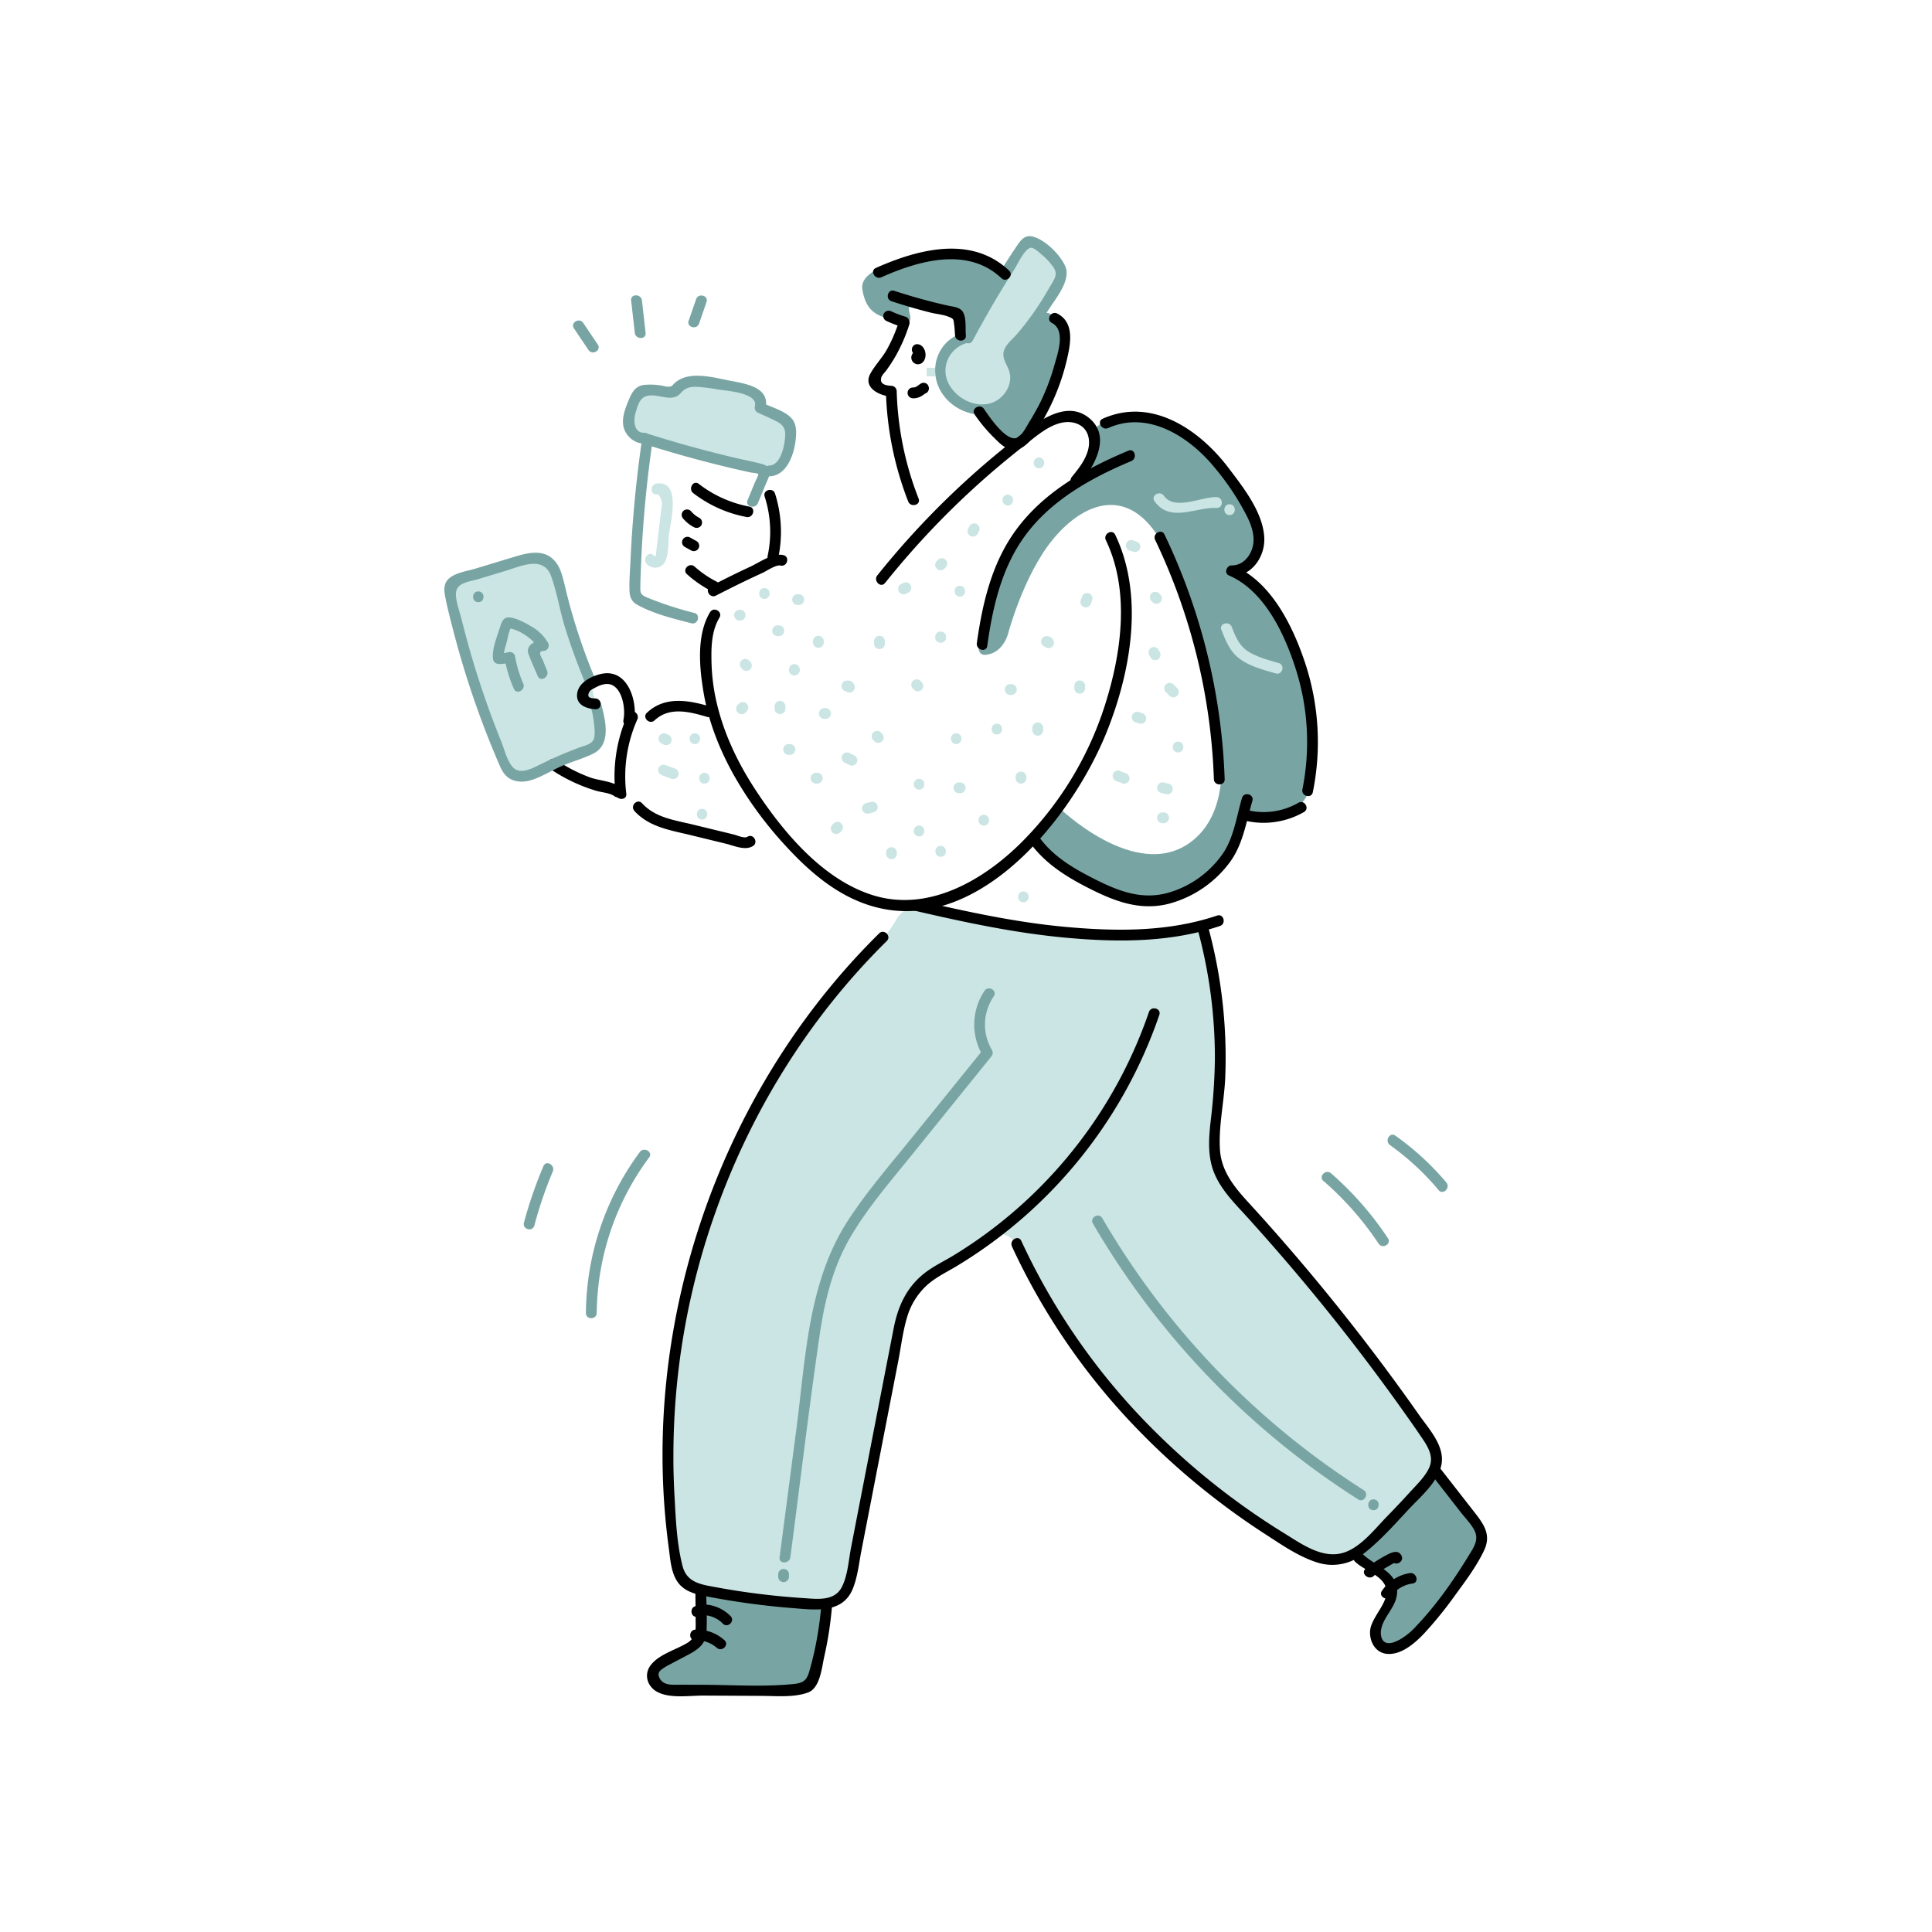 <svg viewBox="0 0 1000 1000" width="1000" height="1000" xmlns="http://www.w3.org/2000/svg"><path d="M376.14 825.33s-13.45-6.53-13.38 2.57 2.7 18-5.89 25-24.52 10.91-18.31 17.66 78.37 2.91 78.37 2.91 8.85-17.24 8.68-24.91 3.82-20.32-4.48-18.33M717.72 788.52s-19.65 10-11.58 17.45 15.58 15.66 13.17 22.73-11.77 24.44.46 24.54 37.37-38.09 37.81-38.76 15-14.86 7.72-26-23.17-32-28.54-17.71" fill="#78a5a3"/><path d="M368.24 624.94s-21.85 73.16-19.75 129.73-1.88 60.66 6.18 64.47 49.87 11.29 57.43 11.17 29.16 1.56 29.78-11.72 13.51-79.52 13.69-80.48 12.26-65.87 16-69.08 29.05-20.14 34.48-24 16.07-15.35 24.83 8.51 44.45 71.07 50.54 76 43.88 40.58 56.35 49.36 43.74 30.35 52.35 28.43 28.66-19.12 34-24.8 26-16.36 13.87-40.55-58.2-76.7-58.2-76.7l-40.47-46.38a82.06 82.06 0 01-9.91-38.79c.19-21.85 1.9-79-1.87-87.11s-5-16.48-21.1-11-71.47 3.38-81.71-1.74-38.92-8.91-38.92-8.91-15.28-7.31-22.1 5-25.93 29.23-25.93 29.23-46.94 60.31-55.24 84.9" fill="#cae5e3"/><path d="M510.54 319.91s-9.22 20.22 0 19 11.4-11.48 11.4-11.48 7.89-29.56 22.65-47.78c17.69-21.84 44-30.22 61 9.86 23.65 55.75 21.75 74.45 21.89 75.37s16.57 51.22-11.74 71.39S548 417.92 548 417.92s-19.67 15.4-4.33 25.83 42.3 30.8 56.69 22.7 32-14.38 36.51-25.63 5-22.46 14.07-20.27 7.45 3.88 14.07 0 15-2.43 14.42-31.39-14-74.55-28.95-84.75-12.46-4.6-6.82-10.4 14.55-8.71 6.13-23.89-35.28-55.39-59.49-54.12-23.16 5.2-24.2 9.33-8.9 25.44-17.58 30.61-32.07 34-34.55 49.68" fill="#78a5a3"/><g fill="#cae5e3"><path d="M305.73 353a302.35 302.35 0 01-16.29-50c-1.14-4.91-2.57-10.44-7-12.91-4.15-2.33-9.3-1-13.85.37l-30.38 9.19c-2 .61-4.22 1.39-5.14 3.28-.72 1.5-.39 3.28 0 4.92a469.66 469.66 0 0028.23 87.61 13.6 13.6 0 002.15 3.76c2.09 2.34 5.59 3 8.68 2.45s5.92-2.06 8.72-3.48a173.1 173.1 0 0121.63-9.23c2.6-.91 5.42-1.9 6.91-4.21 1.22-1.89 1.29-4.28 1.19-6.53a58.7 58.7 0 00-2.2-13.42M500.1 174.75c-8.56 1.75-14.87 10.91-13.45 19.53a20.64 20.64 0 005.29 10.4c5.76 6.29 15.32 9.33 23.24 6.17S528 197.72 524.51 190c-1.13-2.53-3.06-5.17-2.14-7.78a8.06 8.06 0 011.88-2.66 153.36 153.36 0 0023.57-33.42c.88-1.69 1.76-3.53 1.52-5.43a8.68 8.68 0 00-1.69-3.72 35.85 35.85 0 00-12.39-11.12 4.42 4.42 0 00-3.16-.73 4.64 4.64 0 00-2.38 2.17A521.07 521.07 0 00501 175M479.65 190.37h4.43v4.43h-4.43z"/></g><path d="M532.64 172.43s-11.81 8.54-9.46 14.82 6.2 7.27 2.79 13.68 2 2.37-5.65 7.8-14.2 1.39-9.24 10S526.9 235 535 215.88s14.23-23.61 15.19-33.46-2.78-20.7-9.14-20.54M475.35 133.51s-31.14 3.7-29 16.42 9.1 13.5 15.8 15.83 10.27 2 8.71-3.42 1.55-6.51 8.76-4.81 15 .13 16.72 6.89-.19 19.18 7.41 7.85 21.57-28.55 11.33-35.61-19.83-5.22-19.83-5.22" fill="#78a5a3"/><path d="M284.85 398.06a88.16 88.16 0 0015.8 8.45 82.17 82.17 0 008.12 2.85c2.85.83 6.84 1 9.24 2.75 2.9 2.13 5.68-2.71 2.82-4.83-4.06-3-10.74-3.19-15.49-4.91a82.2 82.2 0 01-17.67-9.13c-3-2-5.8 2.83-2.82 4.82z"/><path d="M308.42 352.27a309.1 309.1 0 01-12-33.67c-1.59-5.42-3-10.89-4.29-16.39-1-4-2-8.26-4.69-11.52-6.34-7.67-16.33-3.95-24.3-1.54l-17.08 5.17c-4.16 1.26-9.8 2-13.29 4.79-3.08 2.46-3.08 5.83-2.39 9.43 1.17 6.15 2.78 12.25 4.35 18.3q4.49 17.31 10.28 34.23 5.6 16.37 12.39 32.29c1.6 3.74 3 7.77 6.74 9.82 3.36 1.83 7.46 1.67 11 .55 5.31-1.67 10.2-4.82 15.28-7.08 5.44-2.41 11.4-3.94 16.7-6.61 9.54-4.8 6.18-17.76 3.94-26-.94-3.47-6.33-2-5.38 1.48a53.51 53.51 0 012.09 12.68c.05 1.87.11 4.08-1.21 5.6-1.48 1.7-4.49 2.31-6.54 3.05a224.79 224.79 0 00-22 9.62c-4 1.94-9.59 4.49-13 .16-2.73-3.43-4.11-9.19-5.73-13.22q-4.94-12.21-9.18-24.68t-7.77-25.17q-1.77-6.33-3.36-12.73c-1-4.06-2.79-8.64-3-12.83-.32-6.54 6.78-6.81 11.58-8.26l14.24-4.31c8-2.42 19.56-8 23.48 2.87 3.07 8.47 4.46 17.69 7.12 26.32 3.06 9.9 6.64 19.62 10.66 29.17 1.37 3.26 6.78 1.82 5.38-1.49z" fill="#78a5a3"/><path d="M247.56 311.69c3.6 0 3.6-5.58 0-5.58s-3.6 5.58 0 5.58z" fill="#78a5a3"/><path d="M465.26 166.46a77.9 77.9 0 01-6.14 14.34c-2.49 4.45-6.22 8.2-8.62 12.6-4 7.32 4.86 11.51 10.83 11.88l-2.79-2.8a169.36 169.36 0 0011.54 57.08c1.3 3.31 6.7 1.87 5.39-1.49a164.45 164.45 0 01-11.34-55.59 2.86 2.86 0 00-2.8-2.79c-2.73-.17-6.5-.71-5-4.8a14 14 0 012-2.61 78.11 78.11 0 005.2-7.91 85.24 85.24 0 007.13-16.43c1.1-3.43-4.29-4.9-5.39-1.48z"/><path d="M499.35 172.05c-15.58 4-20 22.35-9.87 34 9.51 11 28.85 12.51 36.48-1.41a19.43 19.43 0 002.48-8.63 17.19 17.19 0 00-.43-4.46c-.54-2.21-2.79-4.9-2.92-7-.16-2.65 3.14-5.26 4.71-7.07s3.07-3.64 4.54-5.5c3.09-3.93 6-8 8.72-12.17 3.57-5.52 11.32-14.82 8.35-21.9-2.53-6-10.49-13.92-16.95-15.48-4.1-1-6.16 1.94-8.19 4.94-3.12 4.61-6.13 9.3-9.09 14q-9.84 15.74-18.55 32.14c-1.7 3.17 3.12 6 4.82 2.81q7-13.1 14.66-25.81 3.38-5.56 6.87-11c1.63-2.53 5.61-11.39 8.87-11.29 1.52.05 4.68 3 5.71 3.89a33.82 33.82 0 014.27 4.36c1.47 1.8 3 3.64 2.48 6.23-.49 2.23-2.34 4.7-3.46 6.67a148.75 148.75 0 01-16.42 23.49c-2.2 2.58-5.68 5.23-6.75 8.56-1.26 3.89 1.43 7 2.6 10.44 2.51 7.42-3.22 15.55-10.53 17.12-8.22 1.76-17.09-3.22-20.8-10.55-4.37-8.61.71-18.67 9.89-21 3.48-.88 2-6.27-1.49-5.39z" fill="#78a5a3"/><path d="M461.44 155.92c6.69 2.19 13.45 4.18 20.28 5.89 3 .75 6.54 1 9.36 2.18 2.65 1.09 2.37 1.14 2.8 4.11.26 1.81.31 3.69.46 5.51.3 3.56 5.88 3.59 5.58 0s.36-9.14-1.55-12.2c-1.55-2.49-5.16-2.65-7.68-3.21-9.38-2.09-18.64-4.67-27.77-7.66-3.42-1.13-4.89 4.27-1.48 5.38zM458.54 166a65.74 65.74 0 008.6 3.3c3.45 1 4.92-4.35 1.48-5.39a54.34 54.34 0 01-7.26-2.74 2.88 2.88 0 00-3.82 1 2.82 2.82 0 001 3.82zM456.18 143.52c19.27-8.59 44.75-16 62.17.49 2.61 2.47 6.56-1.47 3.95-3.95-19.47-18.47-47.21-11.05-68.94-1.37-3.28 1.46-.44 6.28 2.82 4.83zM472.69 206.16a8.2 8.2 0 004-1 10 10 0 001.35-.87l.86-.65s.93-.64.38-.3l-1.41.39h.13l-2.42-1.39.05.1.44-3.38-.07.06a2.79 2.79 0 003.95 3.94l.05-.06a2.85 2.85 0 00.43-3.39v-.09a2.72 2.72 0 00-2.41-1.39c-1.34.09-2 .84-3.06 1.55a3.68 3.68 0 01-2.23.88 2.8 2.8 0 100 5.59zM474.61 183.76l-1.33-.75c.15.26.19.32.1.19s.08.46 0 .15a2.29 2.29 0 010 .64c0-.16 0-.15 0 0-.26.77.27.44 1.56-1l1.41.38c1.06 1.26 1.21 2.22.47 2.89-.13.11-.08.08.17-.09 3.09-1.83.28-6.66-2.82-4.82-1.87 1.11-3.19 3.23-2.06 5.38a3.44 3.44 0 005.56.72c2.75-2.81 1.25-9.22-3.06-9.31a2.8 2.8 0 000 5.59zM504.43 214.48a81.31 81.31 0 0010.07 12.07c2.62 2.55 5.78 6 9.69 6.24 8.24.55 13.8-11.93 17-17.75a114.23 114.23 0 0010.91-28.38c1.95-8.24 4.39-19.61-4.86-24.36-3.19-1.63-6 3.18-2.82 4.83 7.4 3.79 3 16 1.24 22.17a108.35 108.35 0 01-7.71 19.91q-2.31 4.56-5 8.88c-1.43 2.28-3.89 7.43-6.52 8.51-5.62 2.32-14.59-11.29-17.13-14.94-2-2.94-6.87-.15-4.82 2.82z"/><path d="M458.11 301.75a431.4 431.4 0 0156.36-58.3q7.38-6.3 15-12.27c5.77-4.48 12.13-10.37 19.37-12.22 6.88-1.76 14.16 1.11 14.79 8.91.59 7.38-4.51 13.65-8.85 19-2.24 2.77 1.69 6.74 3.95 4 7.32-9.07 17-24.75 4.92-34.55s-27.17 2.45-36.73 9.84a430.75 430.75 0 00-72.81 71.65c-2.22 2.78 1.71 6.76 3.95 3.95z"/><path d="M367.52 316.86c-7.12 11.88-5.54 28.68-3.32 41.76 2.5 14.73 8.06 28.89 15.27 41.94a196 196 0 0026.69 36.72c9.89 10.86 21.14 21.15 34.48 27.58 58.49 28.22 113.15-38.34 132.32-86.31 12.44-31.15 19.32-70.36 4.27-101.75-1.56-3.24-6.38-.41-4.83 2.82 12.7 26.47 8 59-.69 86a176.09 176.09 0 01-42.82 70.22c-19.69 19.66-48.06 36.32-76.67 27.64-26-7.89-46.63-32.5-61-54.38-8.61-13.06-15.6-27.29-19.55-42.46a103.27 103.27 0 01-3.38-23.25c-.22-8-.12-16.68 4.09-23.7 1.86-3.09-3-5.9-4.82-2.82z"/><path d="M511 334.36c2.7-19.4 7.06-39 18.37-55.37 13.43-19.41 34.86-31.41 56.17-40.33 3.27-1.37 1.84-6.77-1.48-5.39-22.14 9.27-43.86 21.41-58.27 41.16-12.45 17.05-17.31 37.89-20.18 58.45-.49 3.51 4.89 5 5.39 1.48zM370.59 308.28q8.12-4.2 16.36-8.15c2.6-1.24 5.22-2.46 7.84-3.66 2.11-1 6.93-4.28 9.2-3.75 3.49.82 5-4.57 1.48-5.39-5.4-1.26-12.24 3.71-17 5.93-7 3.24-13.87 6.66-20.7 10.2-3.2 1.66-.37 6.48 2.81 4.82zM358.85 255.26a64.73 64.73 0 0027.55 12.34c3.51.67 5-4.71 1.48-5.38a61.32 61.32 0 01-26.21-11.78c-2.85-2.19-5.63 2.66-2.82 4.82z"/><path d="M395.78 257a59.43 59.43 0 011.54 30.77c-.74 3.5 4.64 5 5.39 1.48a65.49 65.49 0 00-1.54-33.74c-1.08-3.41-6.47-1.95-5.39 1.49zM355.58 297.21a58.87 58.87 0 0012.55 8.67c3.2 1.64 6-3.18 2.82-4.82a53.63 53.63 0 01-11.42-7.79c-2.67-2.4-6.63 1.54-3.95 3.94zM354.3 283l3.37 1.87a2.79 2.79 0 102.81-4.82l-3.36-1.88a2.8 2.8 0 00-2.82 4.83zM353.63 268.46a18.64 18.64 0 005.56 4.42 2.87 2.87 0 003.82-1 2.82 2.82 0 00-1-3.82 14.06 14.06 0 01-4.42-3.55 2.81 2.81 0 00-3.95 0 2.85 2.85 0 000 3.95z"/><path d="M333.51 226.74c-3.07.53-7.05-3.06-7.87-6s0-6 1-8.92a59.52 59.52 0 012.66-6.4 6.69 6.69 0 012-2.7 7 7 0 014-.89 57.18 57.18 0 0111.3 1.1 3.68 3.68 0 002.5-.09 4.58 4.58 0 001.37-1.78c2.41-3.91 8.09-4 12.73-3.48a156.54 156.54 0 0123.93 4.42 12.21 12.21 0 014.88 2.18c1.36 1.17 2.17 5.17 1.46 6.8 4 1.93 7.88 3.46 11.73 5.6a8 8 0 013.22 2.6 7.06 7.06 0 01.8 3.36c.32 5.68-.76 9.9-3.1 15.11-1.27 2.83-4.7 6.41-7.84 6" fill="#cae5e3"/><path d="M359.24 317.22a178.71 178.71 0 01-24.41-8c-3.35-1.41-3.45-2.39-3.39-5.72 0-2 .1-3.92.16-5.88q.22-6.84.6-13.7 1.53-28 5.59-55.77l-3.44 1.95c12.07 3.8 24.25 7.27 36.53 10.33q8.75 2.19 17.56 4.11c.6.13 3.8.33 4.05.91.19.42-1.47 3.56-1.74 4.21l-3.83 9.27c-1.37 3.32 4 4.77 5.38 1.49l4.19-10.12c.95-2.32 2.62-5 1.43-7.58-1-2.15-3.09-2.43-5.22-3-4-1-8-1.76-12-2.7q-22.65-5.33-44.84-12.34a2.8 2.8 0 00-3.43 1.95 637.26 637.26 0 00-6.12 64.1c-.22 5.05-.69 10.24-.47 15.3.14 3.07 1.17 5.44 4 7 8.38 4.68 18.76 7.19 28 9.57 3.48.9 5-4.48 1.49-5.38z" fill="#78a5a3"/><path d="M333.51 224c-5.68.16-5.67-6.73-4.5-10.5 1.34-4.29 2.22-8.35 7.21-8.79 5.52-.49 11.86 3.55 16.06-1.18 2.4-2.71 4.62-3.42 8.29-3.3a89 89 0 0111.16 1.38c4.5.73 20.85 1.7 19 8.68a2.84 2.84 0 001.28 3.16c2.79 1.33 5.64 2.54 8.41 3.89 3.69 1.79 6.09 3.17 6 7.72s-2 15.71-8.19 15.89c-3.59.1-3.61 5.69 0 5.58 8.91-.25 12.65-11 13.55-18.4.46-3.77.74-8.32-1.87-11.39-3.47-4.07-10.38-5.87-15.08-8.12l1.28 3.16c3-11.41-10.36-13.2-18.32-14.74-8.78-1.69-21.92-5.59-29.06 1.7-1 1.08-.91 1.19-2.39 1.4-1.32.18-3.1-.5-4.49-.66a33.55 33.55 0 00-8.78-.22c-4.73.78-6.31 4.57-8 8.65-1.91 4.67-3.94 10.41-1.52 15.3 1.81 3.65 5.77 6.49 9.89 6.37 3.58-.1 3.6-5.69 0-5.58z" fill="#78a5a3"/><path d="M473.36 471.36c25.86 6 51.91 11.58 78.37 14 26.66 2.43 54.08 2.56 79.72-6.07 3.39-1.15 1.94-6.54-1.48-5.39-25.2 8.49-52 8.25-78.24 5.88-26-2.36-51.52-7.95-76.88-13.8-3.5-.8-5 4.58-1.49 5.39zM573.59 221.57c20.71-9.29 42 4.55 54.89 20.21a133.93 133.93 0 0117.13 25.81c2.37 4.88 4.26 10.66 2.6 16.06-1.51 4.93-5.33 9.06-10.74 9-2.58 0-4.05 4.08-1.4 5.2 18.6 7.94 29.19 31 34.86 49.21a124.31 124.31 0 013.19 61.51c-.71 3.51 4.67 5 5.39 1.48a130.12 130.12 0 00-3.7-66.05c-6.2-19-17.45-42.65-36.93-51l-1.41 5.21c10.52.14 17.47-10.24 16.91-20.09-.74-13.08-10.84-25.8-18.44-35.85-15-19.81-39.77-36.93-65.17-25.54-3.28 1.47-.44 6.28 2.82 4.82zM455.06 483.11c-73.74 72.7-114.84 176.56-112 280a360.81 360.81 0 003.12 38.29c.76 5.62 1.11 12 4.2 16.88 3.45 5.52 9.65 6.9 15.62 8.06a397.06 397.06 0 0044.14 6c11.51.91 25.9 3.06 31.23-9.92 2.56-6.24 3.24-13.37 4.52-19.95l4.94-25.41q4.74-24.45 9.5-48.88l4.56-23.46c1.53-7.85 2.47-16.14 4.87-23.77a36.2 36.2 0 018.79-14.54c4.78-4.83 10.91-7.64 16.66-11.09a244.22 244.22 0 00104.85-130c1.16-3.41-4.23-4.88-5.38-1.48a238 238 0 01-86.8 116.51q-6.92 4.93-14.17 9.36c-5.32 3.24-11.09 5.9-15.92 9.87-8.88 7.3-13.1 17-15.24 28q-8.94 45.95-17.87 91.89L440.51 801c-1.28 6.58-1.69 14.49-4.83 20.53-3.84 7.4-12.85 6.1-19.83 5.64q-11.42-.74-22.76-2.15-11-1.35-21.86-3.36c-7.86-1.44-15.63-2.23-17.92-11-3.15-12.1-3.6-25.65-4.27-38.09a376.09 376.09 0 0121.3-145.16C389 574.7 419.21 526.29 459 487.06c2.56-2.53-1.39-6.48-3.95-3.95z"/><path d="M523.76 645.13a342.16 342.16 0 0063.59 93.17 372.44 372.44 0 0043.57 38.92q11.63 8.88 23.93 16.83c8.25 5.33 16.84 11.35 26.24 14.46a25.56 25.56 0 0024.76-4.37c8.49-6.62 15.91-15 23.24-22.87 6-6.45 15.2-14.07 17-23.18 1.86-9.59-6.47-18.44-11.53-25.65A1095.36 1095.36 0 00650 626.58c-8.5-9.38-17.81-18.37-18.57-31.77-.71-12.28 2.23-24.79 2.75-37.07a257.09 257.09 0 00-8.45-76.51c-.91-3.48-6.3-2-5.38 1.48a252.23 252.23 0 018.47 65.61 297.2 297.2 0 01-2.25 32.52c-1 9.1-1.55 18.48 2.22 27.06s10.5 15.17 16.63 21.93q11.05 12.21 21.76 24.73 21.38 25 41.19 51.3 9.54 12.66 18.71 25.6c2.86 4 5.73 8.1 8.51 12.21 3.43 5 7 10.44 3.89 16.57-2.28 4.58-6.34 8.39-9.75 12.14q-5.82 6.4-11.86 12.58c-6.48 6.64-14.05 16.67-23.47 19-10.58 2.66-21.25-5.15-29.78-10.4q-11.79-7.26-23-15.39a365.69 365.69 0 01-43-36.46 339.56 339.56 0 01-70-99.43c-1.49-3.26-6.31-.43-4.82 2.82zM359.93 822.94l.12 14.62c0 5.12.75 9.69-4.23 12.76-6 3.68-15 5.94-19.26 11.91-3.21 4.54-1.58 10.31 3.06 13.16 6.56 4 17.23 2.2 24.55 2.24l29.3.15c7.74 0 17.35 1 24.77-1.75 6.31-2.32 7.13-13.06 8.39-18.56a187.52 187.52 0 004.09-27.08c.29-3.58-5.3-3.56-5.58 0a179.06 179.06 0 01-3.48 23.73q-1.21 5.58-2.79 11.08c-1.55 5.38-3.88 6.07-9.39 6.57-15 1.37-30.31.35-45.31.27l-11.72-.04c-4 0-8.92.68-11-3.33-1.55-3 .21-4.13 2.78-5.77 1.12-.71 2.32-1.3 3.49-1.93 3.21-1.72 6.47-3.36 9.66-5.12 4.68-2.59 8-5.51 8.29-11.13.43-7.19-.09-14.56-.14-21.76 0-3.59-5.62-3.6-5.59 0z"/><path d="M701.46 808.39c4.4 4.23 12.88 6.61 15.5 12.31 3.55 7.71-7.32 15.78-7.81 23.56-.34 5.54 2.88 11.32 8.86 11.79 7.36.58 14.32-5.53 19-10.45a201.43 201.43 0 0016.29-20.1c5.27-7.21 11-14.83 14.82-22.92 3.56-7.44.61-12.64-4-18.62q-9.35-12-18.72-24c-2.21-2.83-6.13 1.15-4 3.95l14.6 18.74c2.35 3 5.5 6.17 7.21 9.59 2.44 4.89-.58 8.89-3 12.91-7.85 12.85-16.75 25.57-27.15 36.5a35.15 35.15 0 01-8.35 6.88c-2.19 1.2-6.18 3.16-8.49 1-1.46-1.37-1.68-4-1.39-5.8 1-6.65 7.29-11.34 8.2-18.21 1.55-11.71-10.9-14.6-17.62-21.06-2.59-2.49-6.55 1.45-3.95 3.95zM643.66 424.58a42 42 0 0031.24-4.25c3.13-1.77.32-6.6-2.82-4.83a36.06 36.06 0 01-26.94 3.7c-3.49-.87-5 4.52-1.48 5.38zM597.91 279.47a311.67 311.67 0 0130.4 123.84c.12 3.58 5.71 3.6 5.58 0a318.58 318.58 0 00-31.15-126.66c-1.56-3.24-6.37-.41-4.83 2.82zM325.06 369.55a78 78 0 00-6.47 41.31c.41 3.52 6 3.56 5.58 0a72.82 72.82 0 015.71-38.49c1.45-3.25-3.36-6.1-4.82-2.82zM328.35 419.74c7.83 8.52 18.88 10 29.63 12.64l17.58 4.28c4.26 1 10 3.79 14.13 1.27 3.06-1.88.25-6.71-2.82-4.82-1.59 1-5.41-.76-7-1.16l-7.41-1.8-13.88-3.38c-9.44-2.29-19.35-3.48-26.24-11-2.44-2.66-6.38 1.3-3.95 3.95zM338.81 372.86c7.75-7.25 18.16-4.44 27.25-1.78 3.45 1 4.93-4.37 1.48-5.39-11.24-3.29-23.33-5.53-32.68 3.22-2.63 2.47 1.33 6.41 3.95 3.95z"/><path d="M328.1 374c2.22-10.78-3.12-28.32-17-25.17-4.94 1.12-11.48 4.37-12.33 9.91-.91 6 4.5 8.08 9.41 8.35 3.59.2 3.58-5.38 0-5.58-1.73-.1-5.09 0-3-3.61.46-.77 1.94-1.44 2.73-1.88 2.9-1.61 6.7-3 9.71-1 4.8 3.08 6.15 12.37 5.09 17.51-.73 3.51 4.66 5 5.38 1.49zM360 849.08a15.51 15.51 0 0111 3.82c2.69 2.37 6.66-1.57 3.95-3.95a21.24 21.24 0 00-15-5.45c-3.58.12-3.6 5.71 0 5.58zM360.61 836.9c3.59 0 3.6-5.59 0-5.59s-3.6 5.59 0 5.59z"/><path d="M363.71 836a14.53 14.53 0 0110.45 4.4c2.55 2.54 6.5-1.4 3.95-3.95a20.27 20.27 0 00-14.4-6c-3.6 0-3.6 5.56 0 5.58zM720.13 826.19a16.14 16.14 0 0111.06-6.57c3.55-.53 2-5.91-1.48-5.38a21.51 21.51 0 00-14.4 9.13c-2.08 2.94 2.76 5.74 4.82 2.82zM710.87 815.81a55.57 55.57 0 015.84-4c.83-.51 1.68-1 2.54-1.46a19.79 19.79 0 012.76-1.51l-1.67-1.28.2.35c1.73 3.15 6.56.34 4.82-2.82-1.84-3.34-5.59-1.31-8.07 0a67.22 67.22 0 00-10.37 6.82c-2.83 2.21 1.15 6.14 4 3.95zM533.6 436.83c8 10.74 19.27 17.56 31.08 23.47 12.78 6.39 25.56 11.1 39.94 7.58a57.81 57.81 0 0031.62-21.15c7.17-9.46 8.69-21.13 12-32.21 1-3.45-4.35-4.93-5.38-1.49-2.81 9.39-4.06 19.67-9.44 28.06a51.7 51.7 0 01-28.75 21c-13.39 3.76-25.21-.64-37.17-6.62-10.83-5.41-21.71-11.57-29.08-21.46-2.12-2.85-7-.07-4.82 2.82z"/><g fill="#78a5a3"><path d="M509.58 512.85a31.44 31.44 0 00-.92 33.52l.44-3.39-37.19 46c-11.4 14.13-23.49 28-33.33 43.27C418.21 664 417 702.87 412.27 739.16q-4.39 33.45-8.76 66.89c-.47 3.55 5.12 3.52 5.58 0 5-38.19 9.55-76.47 15.09-114.59 2.62-18 6.77-35.32 16-51.14 9-15.36 20.8-28.93 31.94-42.73l40.91-50.66a2.91 2.91 0 00.44-3.38 25.83 25.83 0 01.92-27.88c2-3-2.83-5.79-4.83-2.82zM408.37 816.11v-1.24a2.79 2.79 0 10-5.58 0v1.24a2.79 2.79 0 005.58 0zM565.71 633.33A418.83 418.83 0 00703 776.09c3 1.94 5.85-2.89 2.82-4.82a413 413 0 01-135.29-140.76c-1.8-3.1-6.63-.29-4.82 2.82zM710.9 781.67c3.59 0 3.6-5.59 0-5.59s-3.6 5.59 0 5.59z"/></g><g fill="#cae5e3"><path d="M340 255.82c1.54-.18 2.56 3.62 2.64 4.73a20 20 0 01-.41 3.52c-.34 2.91-.7 5.82-1.05 8.73l-.93 7.76c-.16 1.3-.31 2.59-.47 3.88-.07.57-.11 4.66-1.26 3.23-2.24-2.81-6.17 1.16-4 3.94a5.86 5.86 0 008.2 1c3.7-3 3-11.7 3.53-15.91.76-6.35 6.6-28-6.3-26.44-3.53.41-3.57 6 0 5.58zM383.24 315.62h-.62a2.8 2.8 0 000 5.59h.62a2.8 2.8 0 000-5.59zM395.65 310c3.6 0 3.6-5.59 0-5.59s-3.6 5.59 0 5.59zM413.65 307.55H413a2.8 2.8 0 100 5.59h.62a2.8 2.8 0 000-5.59zM402.48 329.27h.62a2.79 2.79 0 000-5.58h-.62a2.79 2.79 0 100 5.58zM420.78 332.07v.62a2.8 2.8 0 005.59 0v-.62a2.8 2.8 0 10-5.59 0zM383.75 345.83l.62.62a2.82 2.82 0 003.95 0 2.85 2.85 0 000-3.95l-.62-.62a2.79 2.79 0 00-3.95 3.95zM408.37 346.34v.66a2.8 2.8 0 005.59 0v-.62a2.8 2.8 0 00-5.59 0zM406.51 366.82v-1.24a2.79 2.79 0 10-5.58 0v1.24a2.79 2.79 0 005.58 0zM385.84 368.79l.62-.62a2.79 2.79 0 00-3.95-3.95l-.62.62a2.79 2.79 0 003.95 4zM426.68 372.09h.62a2.79 2.79 0 000-5.58h-.62a2.79 2.79 0 000 5.58zM408.06 390.71h.62a2.8 2.8 0 100-5.59h-.62a2.8 2.8 0 000 5.59zM439.22 357.73h.12l-.75.1a.71.71 0 01.25 0l-.74-.1c.4.06-.37-.23-.49-.32a2.13 2.13 0 01-.63-1 3.06 3.06 0 001.28 1.67 2.86 2.86 0 002.16.28 2.82 2.82 0 001.95-3.43 4 4 0 00-1.76-2.23 3.9 3.9 0 00-2.88-.35 2.8 2.8 0 101.49 5.39zM422.34 405.6h.66a2.79 2.79 0 000-5.58h-.62a2.79 2.79 0 100 5.58zM437.06 394.67l2.48 1.24a2.79 2.79 0 102.82-4.82l-2.48-1.24a2.79 2.79 0 00-2.82 4.82zM434.86 430.85l.62-.62a2.79 2.79 0 00-4-4l-.62.62a2.79 2.79 0 103.95 4zM452 383.07l.62.62a2.79 2.79 0 103.95-3.95l-.62-.62a2.82 2.82 0 00-3.95 0 2.85 2.85 0 000 3.95zM449.77 421.05l2.48-.62a2.81 2.81 0 001.95-3.43 2.84 2.84 0 00-3.43-1.95l-2.48.62a2.81 2.81 0 00-2 3.43 2.84 2.84 0 003.43 1.95zM475.7 408.71c3.6 0 3.6-5.59 0-5.59s-3.6 5.59 0 5.59zM464.22 441.91v-.62a2.79 2.79 0 10-5.58 0v.62a2.79 2.79 0 105.58 0zM475.7 432.91c3.6 0 3.6-5.59 0-5.59s-3.6 5.59 0 5.59zM486.87 443.46c3.6 0 3.6-5.59 0-5.59s-3.6 5.59 0 5.59zM496.18 410.57h.62a2.8 2.8 0 100-5.59h-.62a2.8 2.8 0 000 5.59zM509.21 427.32c3.6 0 3.6-5.58 0-5.58s-3.6 5.58 0 5.58zM494.94 385.12c3.6 0 3.6-5.58 0-5.58s-3.6 5.58 0 5.58zM531.24 402.81v-.62a2.79 2.79 0 10-5.58 0v.62a2.79 2.79 0 105.58 0zM516 380.16c3.59 0 3.6-5.58 0-5.58s-3.6 5.58 0 5.58zM522.87 359.68h.62a2.79 2.79 0 100-5.58h-.62a2.79 2.79 0 100 5.58zM539.93 378v-1.24a2.79 2.79 0 10-5.58 0V378a2.79 2.79 0 005.58 0zM542.25 334.82l.24-.06-.74.1a1 1 0 01.25 0l-.75-.1c.41.1-.39-.2-.5-.29a1.12 1.12 0 01-.33-.32c-.15-.23-.18-.25-.09-.07a2.76 2.76 0 001.67 1.28 2.8 2.8 0 003.44-1.95 3.22 3.22 0 00-.29-2.15 3.77 3.77 0 00-4.39-1.84 2.8 2.8 0 001.49 5.39zM561.65 356.27V355a2.79 2.79 0 10-5.58 0v1.24a2.79 2.79 0 005.58 0zM560 309l-.66 1.85a2.81 2.81 0 001.95 3.44 2.88 2.88 0 003.44-2l.65-1.84a2.81 2.81 0 00-2-3.44A2.86 2.86 0 00560 309zM477.06 353.05l-.62-.62a2.79 2.79 0 00-3.95 3.95l.62.62a2.82 2.82 0 003.95 0 2.85 2.85 0 000-3.95zM458 333.31v-1.24a2.8 2.8 0 10-5.59 0v1.24a2.8 2.8 0 005.59 0zM469.08 307.24l1.24-.63a2.82 2.82 0 001-3.82 2.86 2.86 0 00-3.82-1l-1.24.63a2.82 2.82 0 00-1 3.82 2.86 2.86 0 003.82 1zM484.08 329.58v.42c0 3.59 5.59 3.6 5.59 0v-.39c0-3.59-5.59-3.6-5.59 0v.39c0 3.59 5.59 3.6 5.59 0v-.39c0-3.59-5.59-3.6-5.59 0zM488.85 294.32l.62-.62a2.79 2.79 0 00-4-3.94l-.62.62a2.79 2.79 0 104 3.94zM496.8 308.8c3.6 0 3.6-5.59 0-5.59s-3.6 5.59 0 5.59zM506 276.35l.63-1.24a2.79 2.79 0 10-4.82-2.82l-.63 1.24a2.79 2.79 0 104.82 2.82zM521.63 261.63c3.59 0 3.6-5.58 0-5.58s-3.6 5.58 0 5.58zM537.76 242.39c3.59 0 3.6-5.58 0-5.58s-3.6 5.58 0 5.58zM584.85 285l1.86.62a2.81 2.81 0 003.44-1.95 2.86 2.86 0 00-2-3.43l-1.86-.62a2.8 2.8 0 00-3.43 2 2.85 2.85 0 002 3.43zM596 311.08l.62.62a2.82 2.82 0 003.95 0 2.85 2.85 0 000-3.95l-.62-.62a2.79 2.79 0 10-3.95 3.95zM594.86 339.1l.63 1.23a2.8 2.8 0 003.82 1 2.86 2.86 0 001-3.82l-.63-1.23a2.82 2.82 0 00-3.82-1 2.86 2.86 0 00-1 3.83zM587.89 373.89l1.86.63a2.82 2.82 0 003.44-1.95 2.85 2.85 0 00-2-3.43l-1.85-.64a2.81 2.81 0 00-3.44 2 2.86 2.86 0 001.95 3.43zM603.43 358.24l1.86 1.86a2.79 2.79 0 004-3.94l-1.86-1.87a2.79 2.79 0 10-4 3.95zM609.75 389.47c3.59 0 3.6-5.59 0-5.59s-3.6 5.59 0 5.59zM578 404.31l3.1 1.24a2.79 2.79 0 003.43-1.95 2.86 2.86 0 00-2-3.43l-3.1-1.25a2.8 2.8 0 00-3.43 1.95 2.88 2.88 0 002 3.44zM601 410.43l2.48.62a2.79 2.79 0 001.48-5.38l-2.48-.62a2.79 2.79 0 10-1.48 5.38zM602.3 420.5h-.62a2.79 2.79 0 000 5.58h.62a2.79 2.79 0 100-5.58zM529.69 467c3.6 0 3.6-5.59 0-5.59s-3.6 5.59 0 5.59zM342.15 384.68l1.24.63a2.79 2.79 0 002.81-4.83l-1.23-.63a2.8 2.8 0 00-2.82 4.83zM342.73 401.29l5 1.84a2.81 2.81 0 003.43-1.95 2.84 2.84 0 00-1.95-3.43l-5-1.84a2.81 2.81 0 00-3.44 1.95 2.84 2.84 0 002 3.43zM364.62 405.6c3.6 0 3.6-5.58 0-5.58s-3.6 5.58 0 5.58zM359.66 385.12c3.59 0 3.6-5.58 0-5.58s-3.6 5.58 0 5.58zM363.38 424.22c3.6 0 3.6-5.58 0-5.58s-3.6 5.58 0 5.58zM632.21 326c2.09 5.41 4.33 11 9 14.66 5.29 4.13 12.81 6.11 19.15 7.9 3.46 1 4.94-4.41 1.48-5.38-5.16-1.46-10.87-3-15.49-5.8-4.79-2.89-6.86-7.84-8.79-12.86-1.28-3.32-6.68-1.88-5.39 1.48zM597.58 259.42c8 11.35 21.32 3 32.15 3.48 3.59.16 3.59-5.43 0-5.58-7.76-.34-21.69 7.23-27.32-.72-2.06-2.91-6.91-.12-4.83 2.82zM636.43 266.6c3.59 0 3.6-5.59 0-5.59s-3.6 5.59 0 5.59z"/></g><g fill="#78a5a3"><path d="M297.08 170l7.5 11.13c2 3 6.84.17 4.83-2.82l-7.51-11.13c-2-3-6.84-.17-4.82 2.82zM326.68 155.54l1.89 16.75c.4 3.53 6 3.57 5.59 0l-1.89-16.75c-.4-3.53-6-3.57-5.59 0zM360.3 154.9l-3.85 11.1c-1.18 3.4 4.22 4.86 5.39 1.48l3.84-11.13c1.18-3.4-4.21-4.86-5.38-1.48zM308.87 679.58A137 137 0 01336 599.1c2.15-2.89-2.7-5.67-4.82-2.82a142 142 0 00-27.92 83.3c0 3.6 5.55 3.6 5.58 0zM276.58 634.37a210.65 210.65 0 019.54-28c1.39-3.27-3.42-6.12-4.82-2.82a219.62 219.62 0 00-10.1 29.28c-.93 3.48 4.46 5 5.38 1.49zM685 611.25a160.34 160.34 0 0128.56 32.46c2 3 6.81.19 4.82-2.82a166 166 0 00-29.43-33.59c-2.7-2.35-6.67 1.59-3.95 4zM719.4 592.66A135.66 135.66 0 01744.63 616c2.32 2.76 6.25-1.21 4-3.94a141 141 0 00-26.36-24.23c-2.94-2.09-5.73 2.75-2.82 4.82zM270.8 353.75a63.09 63.09 0 01-4.24-14.24 2.78 2.78 0 00-2.69-2.05c-1.21.16-4 .94-5.21.67l2 2.7c-.31-2.56 1-6.09 1.63-8.57s1.19-6.34 2.86-8.54l-2.41 1.39c5.85.55 13.11 5.52 16 10.43l2.41-4.2c-2.95.12-7 1.38-7.85 4.73-.34 1.45.4 2.81.9 4.12 1.25 3.29 2.76 6.52 4.13 9.77s6.2.46 4.82-2.82l-2.15-5.33c-.57-1.34-3.09-4.75.25-4.89a2.82 2.82 0 002.42-4.2 23.68 23.68 0 00-8.62-8.48c-3.06-1.8-8.05-4.55-11.67-4.67-3.35-.11-4 3.38-4.87 6-1.42 4.37-3.9 10.63-3.33 15.26a2.88 2.88 0 002.05 2.69c2.14.47 4.54-.19 6.69-.47l-2.7-2.05a68.5 68.5 0 004.78 15.57c1.44 3.28 6.25.44 4.82-2.82z"/></g></svg>